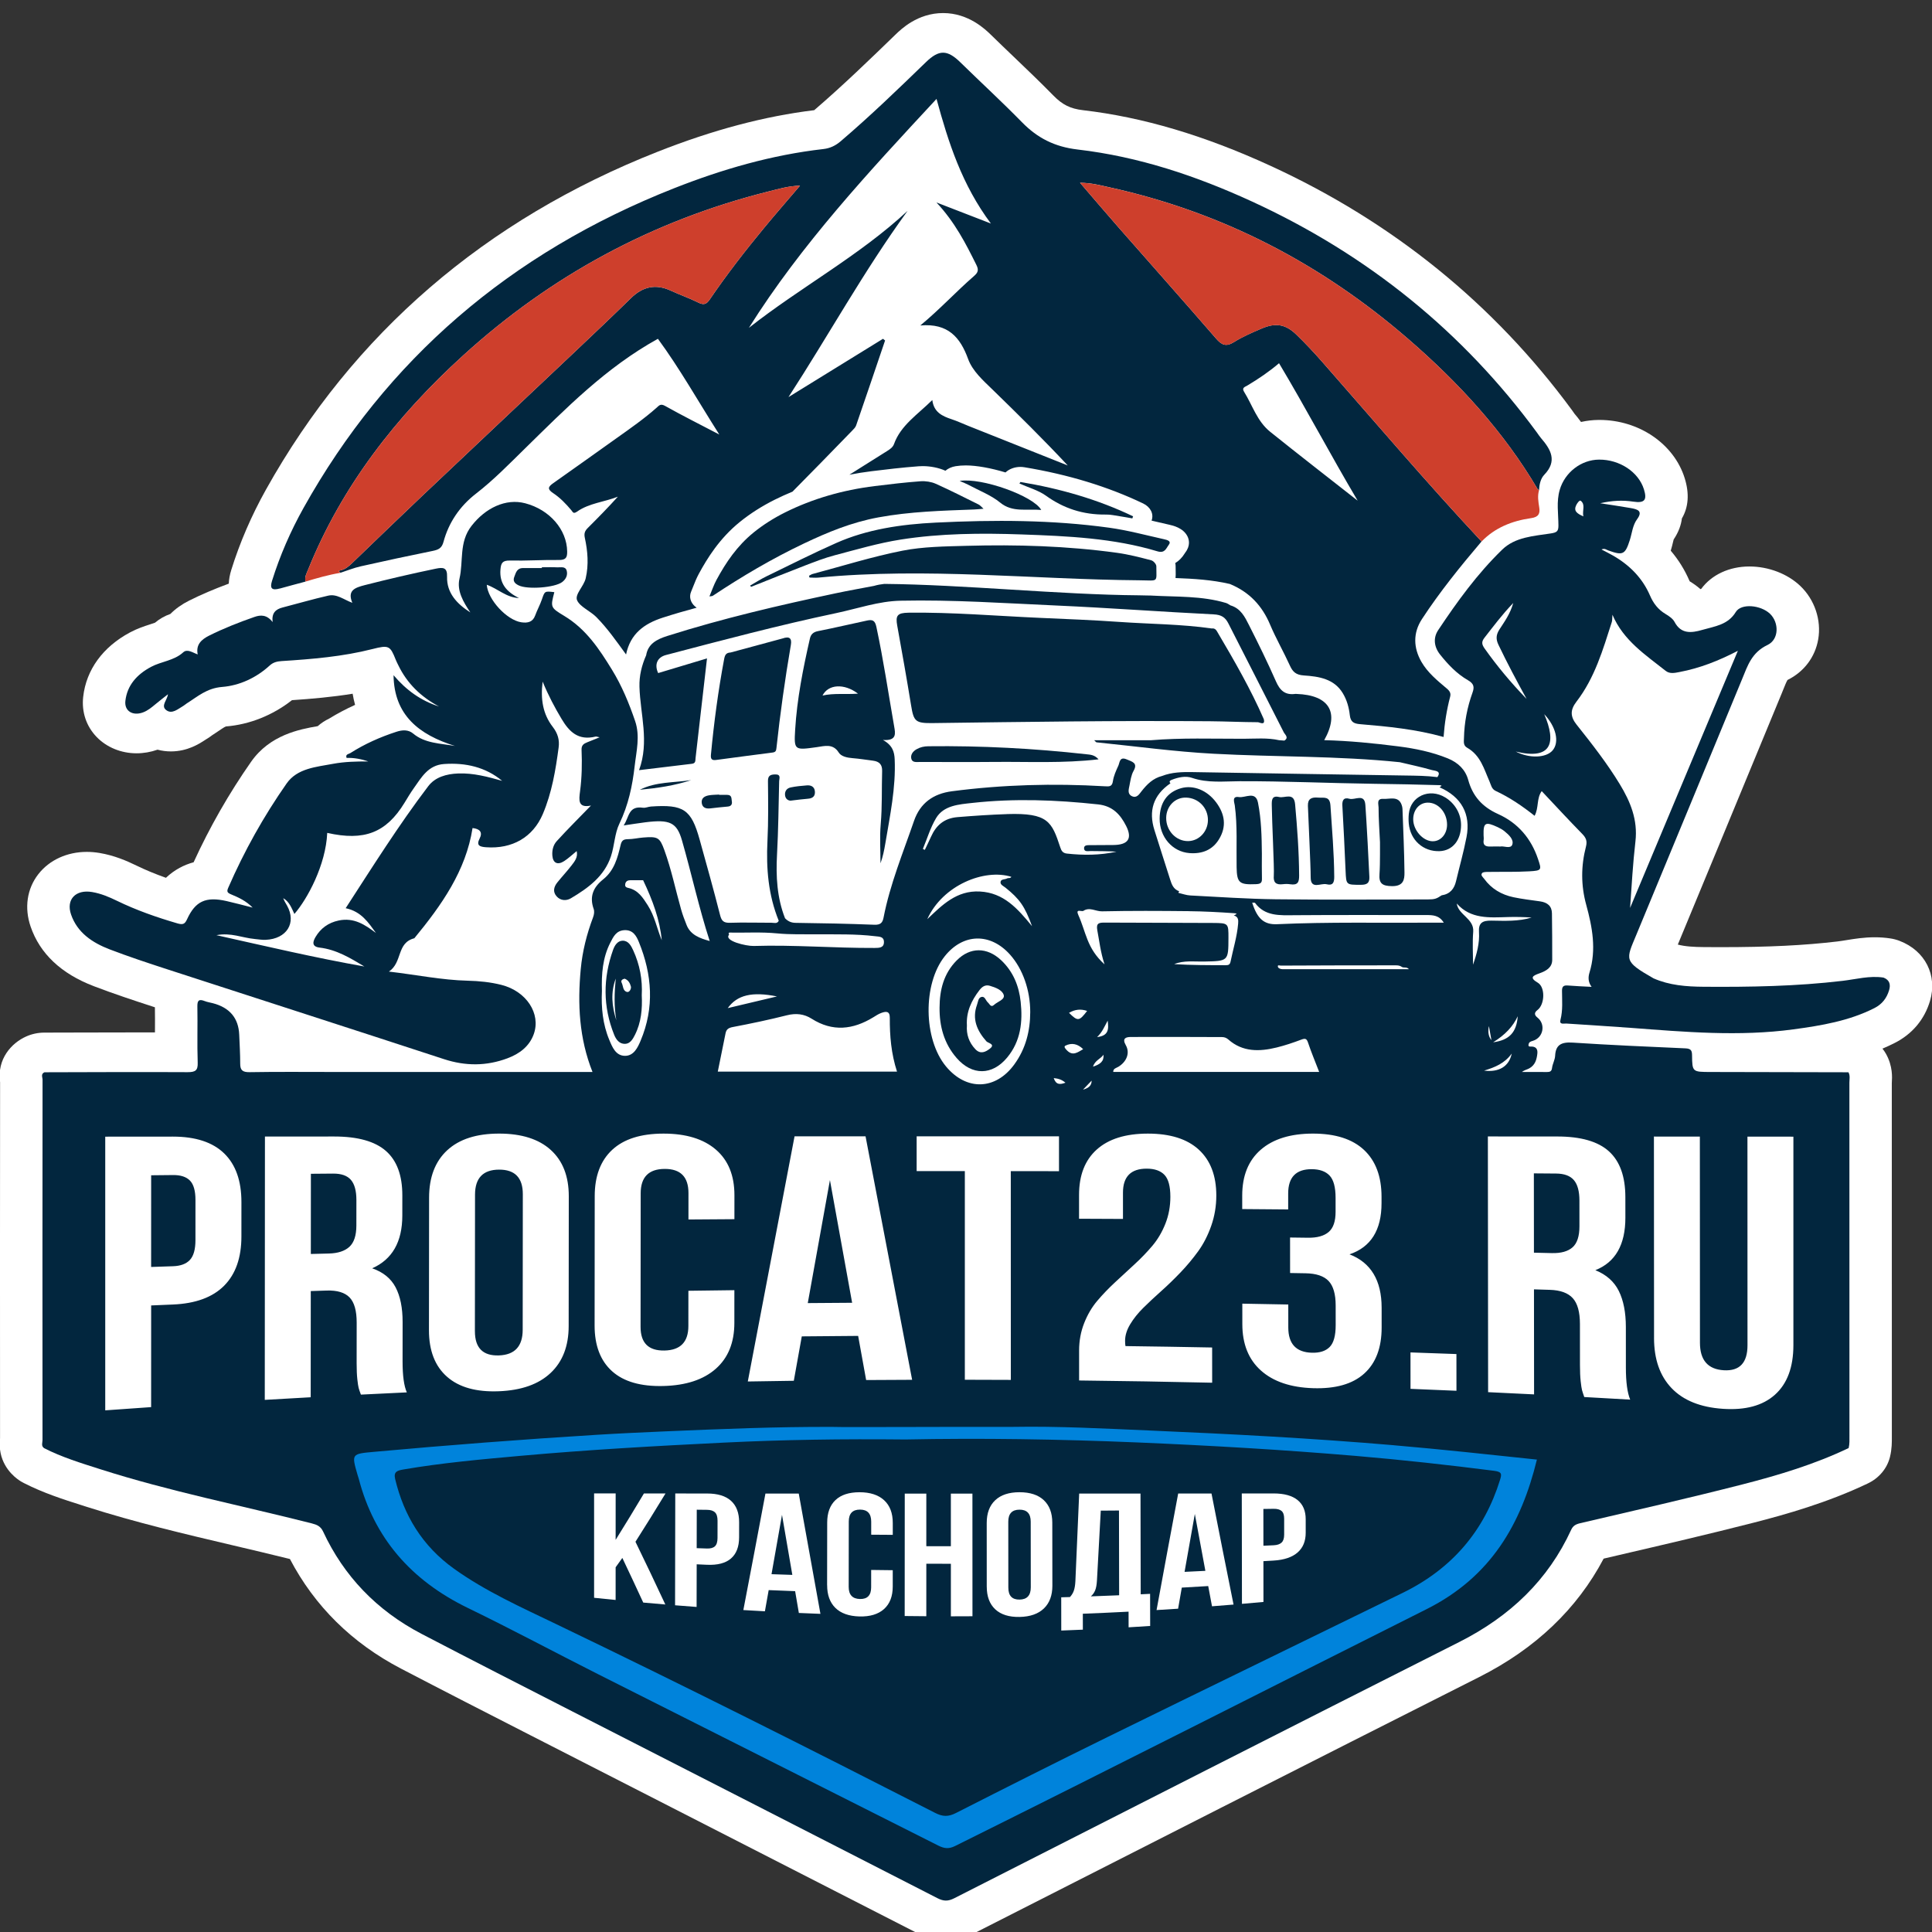 <?xml version="1.0" encoding="UTF-8"?> <svg xmlns="http://www.w3.org/2000/svg" width="1200" height="1200" viewBox="0 0 1200 1200" fill="none"><rect x="0" y="0" width="1200" height="1200" fill="#333333" stroke="none"/><g clip-path="url(#clip0_4303_211)"><path d="M1179.87 584.386C1178.03 583.68 1176.1 583.171 1174.13 582.875C1171.02 582.399 1167.77 582.16 1164.47 582.16C1157.77 582.16 1151.95 583.105 1146.81 583.935C1144.8 584.263 1142.91 584.567 1141.24 584.764C1120.63 587.204 1098.39 588.296 1069.13 588.296C1065.57 588.296 1062 588.28 1058.44 588.255C1052.03 588.206 1046.65 587.894 1042.12 586.694C1061.73 539.448 1081.55 491.447 1100.74 444.997L1106.69 430.598C1107.02 429.785 1107.34 428.972 1107.67 428.167C1108.48 426.163 1109.55 423.502 1110.25 422.344C1120.46 417.325 1127.4 408.166 1129.32 397.135C1131.4 385.176 1127.13 372.444 1118.16 363.91C1110.21 356.362 1098.42 351.852 1086.59 351.852C1074.06 351.852 1063.07 357.011 1056.65 365.775C1056.49 365.816 1056.33 365.865 1056.17 365.906C1053.85 363.877 1051.52 362.292 1049.49 361.052C1049.43 360.945 1049.38 360.822 1049.32 360.682C1046.38 353.873 1042.51 347.655 1037.73 342.053C1038.34 340.074 1038.77 338.258 1039.12 336.78C1039.26 336.238 1039.41 335.572 1039.55 335.063C1042.7 330.373 1044.17 325.946 1044.65 322.011C1048.78 314.972 1049.37 306.586 1046.4 297.025C1039.77 275.71 1017.99 260.826 993.438 260.826H993.033C989.263 260.851 985.571 261.295 981.994 262.091C980.641 260.202 979.243 258.486 977.925 256.941C977.819 256.785 977.714 256.629 977.608 256.481C977.195 255.882 976.773 255.282 976.343 254.691C927.932 188.824 864.923 137.783 789.073 102.965C747.887 84.064 709.812 72.77 672.652 68.442C664.864 67.538 659.89 65.074 654.3 59.365C646.231 51.135 637.891 43.151 629.822 35.438C625.129 30.945 620.268 26.305 615.601 21.73C612.156 18.362 601.688 8.111 585.789 8.111C569.889 8.111 559.588 18.206 556.16 21.524C540.841 36.375 523.526 53.148 505.728 68.433C474.755 72.212 442.939 80.656 408.547 94.217C301.258 136.51 219.387 207.116 165.211 304.072C156.211 320.172 148.959 336.961 143.66 353.963C142.693 357.052 142.218 359.894 142.095 362.514C132.805 365.955 124.877 369.356 117.538 373.019C112.933 375.319 109.004 378.12 105.831 381.324C102.333 382.547 99.09 384.387 96.26 386.778C95.486 387.073 94.177 387.5 93.157 387.821C89.703 388.938 85.405 390.318 80.782 392.79C63.889 401.801 53.553 416.002 51.672 432.792C50.618 442.205 53.58 451.059 60.013 457.737C66.236 464.193 75.271 467.889 84.799 467.889C89.193 467.889 93.579 467.134 97.859 465.639C100.549 466.353 103.335 466.715 106.148 466.715C116.431 466.715 123.682 462.016 127.162 459.758C127.391 459.61 127.628 459.454 127.848 459.314C129.527 458.345 130.828 457.384 131.636 456.76C132.998 455.881 134.255 455.035 135.38 454.271C137.068 453.129 139.353 451.577 140.267 451.215C154.98 450.041 169.359 444.299 181.347 434.886C193.556 434.057 206.221 432.972 219.035 430.886C219.413 433.169 219.905 435.478 220.547 437.81C214.86 440.381 209.482 443.231 204.428 446.344C201.765 447.609 199.392 449.195 197.353 451.026C185.971 452.981 167.636 456.464 155.956 473.154C142.262 492.728 130.274 513.69 120.263 535.563C114.471 537.14 108.494 540.081 103.071 545.215C96.348 542.833 90.389 540.36 84.869 537.674C78.655 534.651 71.053 531.35 61.842 529.797C59.196 529.354 56.542 529.124 53.949 529.124C41.662 529.124 30.684 534.159 23.828 542.939C16.771 551.974 15.013 563.835 19.003 575.483C24.769 592.313 37.97 604.773 58.256 612.527C70.806 617.324 83.252 621.431 94.924 625.226C95.355 625.365 95.785 625.505 96.216 625.644C96.304 630.425 96.277 635.205 96.251 640.273C96.251 640.594 96.251 640.922 96.251 641.243C93.922 641.243 91.531 641.243 89.079 641.243C76.001 641.243 62.712 641.284 49.871 641.317C42.426 641.341 34.982 641.358 27.538 641.374C23.609 641.374 19.724 642.212 16.182 643.805C7.34 647.773 -1.985 657.547 0.054 672.225C-0.016 741.936 -0.025 814.3 0.028 893.35C-1.572 907.117 6.233 915.15 10.654 918.526C11.436 919.125 12.262 919.692 13.123 920.209C13.703 920.554 14.292 920.883 14.89 921.179C27.028 927.372 39.201 931.249 50.969 934.994L53.791 935.898C84.052 945.582 115.007 952.86 144.943 959.907C156.501 962.626 168.383 965.427 180.073 968.326C195.445 997.633 218.605 1020.5 249.015 1036.38C275.875 1050.4 303.262 1064.4 329.743 1077.94L342.575 1084.5C367.203 1097.1 391.839 1109.69 416.466 1122.28C466.634 1147.91 518.499 1174.43 569.467 1200.56C575.452 1203.64 581.35 1205.13 587.494 1205.13C593.497 1205.13 599.482 1203.64 605.274 1200.69C701.972 1151.49 811.573 1095.72 918.862 1041.59C953.64 1024.03 979.568 999.342 996.057 968.088C999.168 967.365 1002.29 966.642 1005.4 965.911C1032.91 959.513 1061.36 952.901 1089.32 945.738C1109.3 940.621 1135.42 933.22 1160.22 921.351C1167.13 918.049 1172.12 912.061 1173.88 904.997C1175.13 899.987 1175.08 895.601 1175.06 892.701C1175.06 892.356 1175.06 892.003 1175.06 891.65V871.263C1175.06 805.092 1175.06 738.922 1175.03 672.743L1175.05 672.406C1175.25 669.359 1175.72 662.221 1171.41 654.549C1170.77 653.416 1170.04 652.34 1169.23 651.329C1171.78 650.253 1174.32 649.079 1176.84 647.797C1187.72 642.278 1195.3 633.267 1198.75 621.735C1203.52 605.833 1195.76 590.473 1179.88 584.403L1179.87 584.386Z" fill="white"></path><path d="M68.222 589.709C79.851 594.153 91.707 598.087 103.581 601.948C160.966 620.609 218.411 639.082 275.761 657.851C289.138 662.229 302.163 662.196 315.171 657.334C322.782 654.492 328.856 649.834 331.545 642.269C336.054 629.579 326.966 615.673 311.462 611.739C304.642 610.005 297.628 609.307 290.517 609.135C274.539 608.749 258.956 605.504 241.553 603.467C250.14 597.693 246.176 585.66 257.347 582.768C274.266 562.234 289.384 540.861 293.506 514.314C297.979 514.799 299.957 516.828 297.892 520.869C295.712 525.124 297.927 525.953 301.882 526.241C318.203 527.423 331.044 520.015 337.153 505.616C342.795 492.334 345.098 478.346 346.979 464.284C347.603 459.602 346.478 455.56 343.305 451.454C337.241 443.609 335.658 434.434 337.038 423.37C340.686 432.176 344.536 439.379 348.746 446.443C353.492 454.419 359.064 460.168 369.963 457.499C370.437 457.384 371.026 457.68 372.432 457.959C369.4 459.175 367.141 460.078 364.874 460.99C362.659 461.885 361.094 462.764 361.217 465.713C361.578 474.321 361.411 482.954 360.277 491.529C359.574 496.86 358.862 502.067 367.071 500.342C359.952 507.686 352.665 514.905 345.792 522.454C343.613 524.852 342.795 528.163 343.085 531.522C343.472 536.056 346.329 537.494 350.407 534.849C353.131 533.083 355.487 530.816 358.185 528.614C359.09 532.483 356.884 535.095 354.924 537.633C352.173 541.198 349.053 544.516 346.223 548.032C343.982 550.8 343.173 553.905 345.775 556.788C348.183 559.457 351.725 559.638 354.573 557.954C365.498 551.49 375.429 544.139 379.49 531.801C381.696 525.115 381.74 517.747 384.728 511.562C390.283 500.063 392.805 488.087 394.203 475.808C395.258 466.534 397.692 457.244 394.484 447.848C390.705 436.784 386.249 425.958 380.07 415.92C372.274 403.255 364.109 390.761 350.407 382.523C341.758 377.324 341.908 377.11 344.307 367.804C338.225 367.073 338.366 367.114 336.573 372.33C335.404 375.73 333.619 378.95 332.389 382.334C330.912 386.408 327.713 387.098 323.802 386.515C314.819 385.184 302.998 372.469 302.339 363.204C309.212 365.611 314.503 371.196 322.361 371.459C314.521 367.607 310.1 362.309 310.847 353.659C311.19 349.709 312.06 348.066 316.788 348.164C326.861 348.378 336.95 347.688 347.032 347.819C351.514 347.877 352.34 346.267 352.279 342.521C352.077 328.977 341.451 316.59 326.21 312.59C314.099 309.411 301.469 315.523 292.82 326.702C284.98 336.837 287.925 348.542 285.393 359.393C283.636 366.908 287.766 373.931 292.152 380.396C283.741 375.048 277.413 368.239 277.694 358.267C277.861 352.427 275.277 352.263 270.645 353.224C255.879 356.288 241.219 359.688 226.62 363.417C220.222 365.052 215.669 366.802 218.833 374.416C213.454 372.428 209.209 368.74 203.848 369.964C194.329 372.132 184.96 374.884 175.512 377.324C171.24 378.424 168.638 380.691 169.324 386.383C165.738 381.652 161.765 381.89 158.074 383.18C148.467 386.539 139.001 390.244 129.94 394.77C125.053 397.209 121.555 400.437 122.803 406.466C119.63 405.357 116.343 402.844 113.785 405.185C108.116 410.376 100.233 410.787 93.825 414.204C84.983 418.918 78.954 425.711 77.873 435.371C77.17 441.654 82.461 444.825 88.798 442.492C91.856 441.367 94.221 439.338 96.638 437.334C99.16 435.239 101.779 433.235 104.355 431.198C103.792 434.919 99.828 438.336 103.133 440.973C106.807 443.913 110.586 440.307 113.97 438.369C114.7 437.95 115.297 437.342 116 436.899C122.812 432.619 128.437 427.428 137.964 426.672C148.907 425.81 159.26 420.914 167.496 413.374C169.632 411.419 171.97 410.795 174.949 410.606C193.934 409.39 212.874 407.838 231.349 403.131C241.509 400.544 242.335 401.02 245.833 409.859C246.273 410.984 246.853 412.06 247.38 413.152C252.751 424.315 261.294 432.759 272.684 438.812C261.346 435.198 252.302 428.644 244.436 419.378C244.779 444.176 260.195 456.349 282.581 463.323C273.405 461.704 263.965 461.77 256.6 455.61C253.577 453.08 249.876 453.335 246.273 454.501C236.121 457.795 226.489 462.09 217.594 467.758C216.566 468.415 214.36 468.448 215.282 470.764C219.906 470.584 224.423 471.479 228.791 472.941C221.382 472.941 214.087 473.072 206.924 474.411C196.289 476.399 184.617 477.212 178.025 486.633C163.725 507.069 151.675 528.68 141.796 551.326C140.689 553.856 141.155 554.521 143.73 555.589C148.248 557.461 152.774 559.531 156.923 563.72C150.858 562.193 145.787 560.813 140.663 559.655C127.857 556.763 121.353 559.687 116.185 570.981C114.787 574.029 113.566 574.513 110.112 573.503C97.236 569.741 84.667 565.347 72.705 559.531C67.748 557.116 62.712 554.981 57.175 554.053C46.97 552.336 40.95 558.71 44.123 567.975C47.981 579.236 57.254 585.52 68.24 589.717L68.222 589.709ZM157.968 583.204C160.306 583.417 162.662 583.844 164.991 583.746C178.104 583.179 184.292 573.232 178.289 562.48C177.445 560.977 176.487 559.523 175.925 557.864C179.739 560.115 181.093 563.95 182.851 567.671C190.893 558.422 202.362 537.313 203.25 517.32C226.242 522.512 239.813 517.246 251.168 498.757C253.085 495.636 254.939 492.465 257.075 489.475C261.803 482.839 265.925 475.216 275.84 474.543C289.225 473.631 301.565 476.424 311.901 484.999C302.972 482.494 294.06 480.054 284.611 480.416C277.246 480.695 270.285 482.666 265.978 488.334C247.539 512.614 231.446 538.29 214.702 564.098C224.458 566.168 228.791 572.994 233.537 579.516C226.726 574.382 219.888 569.741 210.352 571.745C203.874 573.109 199.146 576.649 196.008 581.947C194.373 584.707 193.327 587.951 198.513 588.567C209.042 589.824 217.62 595.081 226.313 600.305C195.806 594.917 165.729 587.844 134.431 580.854C143.405 579.113 150.524 582.514 157.977 583.195L157.968 583.204Z" fill="#02263E"></path><path d="M393.271 590.21C392.006 587.45 390.336 584.271 386.767 584.288C383.498 584.313 381.731 587.343 380.799 589.955C374.515 607.582 374.436 625.209 381.467 642.713C382.654 645.662 384.658 648.422 388.182 648.364C391.443 648.307 393.078 645.341 394.352 642.82C398.281 635.041 399.019 626.729 398.606 618.178C399.134 608.535 397.385 599.155 393.271 590.21ZM382.452 607.821C381.617 616.453 381.3 625.078 382.812 633.694C380.026 625.086 379.226 616.47 382.452 607.821ZM389.483 616.125C386.759 615.492 387.145 612.379 386.117 610.375C385.449 609.061 386.451 608.223 387.936 607.87C390.309 608.699 391.338 610.769 391.856 612.741C392.208 614.071 390.986 616.478 389.483 616.125Z" fill="#02263E"></path><path d="M325.024 352.83C321.024 352.78 320.471 355.655 319.442 358.284C318.388 360.97 319.768 362.407 322.062 363.557C327.537 366.309 344.65 365.036 349.238 361.487C351.558 359.688 352.674 357.265 352.015 354.571C351.277 351.565 348.297 352.501 346.135 352.386C342.945 352.222 339.737 352.345 336.537 352.345C336.537 352.509 336.537 352.674 336.537 352.838C332.696 352.838 328.856 352.871 325.024 352.83Z" fill="#02263E"></path><path d="M848.048 499.899C847.503 492.589 841.57 497.098 838.213 496.137C834.565 495.086 833.581 497.106 833.765 500.367C834.548 513.895 835.172 527.432 835.769 540.968C836.156 549.708 836.086 549.56 845.279 549.568C849.129 549.568 850.676 548.426 850.544 544.755C850.333 538.972 848.733 509.057 848.048 499.899Z" fill="#02263E"></path><path d="M794.451 495.036C789.934 493.968 789.899 496.975 789.925 500.047C790.022 510.24 791.542 539.448 791.182 543.826C790.83 548.024 792.36 549.749 796.877 549.19C798.345 549.009 799.901 549.001 801.368 549.231C806.115 549.962 806.932 547.868 806.914 543.859C806.835 529.05 805.737 514.314 804.418 499.562C803.733 491.866 797.993 495.882 794.469 495.044L794.451 495.036Z" fill="#02263E"></path><path d="M818.718 495.406C814.623 495.053 812.223 496.071 812.364 500.556C812.592 507.94 814.113 537.494 814.086 544.886C814.06 552.788 820.432 548.352 823.922 549.223C827.921 550.225 828.747 548.106 828.72 544.582C828.615 529.789 827.332 515.07 826.365 500.318C825.969 494.264 822.252 495.71 818.718 495.406Z" fill="#02263E"></path><path d="M1169.88 607.196C1161.26 605.882 1152.97 608.207 1144.56 609.209C1115.89 612.609 1087.09 613.11 1058.22 612.897C1047.43 612.815 1036.95 612.026 1027.06 607.681C1008.25 596.954 1009.88 596.223 1016.38 580.559C1038.34 527.637 1060.2 474.682 1082.08 421.728C1085.48 413.489 1087.98 405.292 1097.84 400.602C1105.11 397.144 1105.04 386.613 1099.35 381.201C1093.66 375.796 1081.5 374.572 1078.12 380.133C1073.26 388.149 1065.1 388.987 1057.33 391.238C1050.43 393.242 1044.09 393.858 1040.1 386.301C1039.04 384.289 1036.68 382.654 1034.54 381.389C1029.82 378.58 1026.92 374.703 1024.85 369.907C1020.22 359.155 1012.23 350.974 1001.67 344.961C999.502 343.729 997.252 342.62 994.712 341.281C996.742 340.419 997.709 341.437 998.852 341.856C1007.97 345.158 1009.4 344.518 1012.29 335.507C1013.7 331.129 1014.01 326.316 1016.83 322.488C1020.63 317.338 1017.08 316.311 1012.88 315.572C1006.85 314.512 1000.78 313.65 993.921 312.574C1001.28 310.898 1007.76 310.57 1014.45 311.58C1021.54 312.64 1023.14 310.553 1021.07 303.916C1017.72 293.156 1005.99 285.386 993.209 285.476C982.073 285.55 971.948 293.386 968.775 304.261C966.631 311.588 967.94 319.014 967.967 326.381C967.975 329.946 967.07 330.726 963.212 331.326C952.586 332.961 941.151 333.519 933.047 341.38C917.534 356.444 905.045 373.71 893.276 391.394C890.042 396.257 890.701 401.842 894.498 406.598C899.394 412.725 904.843 418.516 911.822 422.524C915.645 424.718 915.777 426.935 914.581 430.254C911.294 439.387 909.51 448.792 909.299 458.427C909.255 460.538 908.728 462.978 911.215 464.39C919.644 469.179 921.718 477.631 925.137 485.311C926.104 487.48 926.403 490.05 929.004 491.266C937.767 495.34 945.616 500.712 953.174 506.716C955.899 501.607 954.282 495.907 957.587 491.381C966.024 500.334 974.242 509.263 982.741 517.936C985.167 520.409 985.949 522.438 985.061 525.871C981.959 537.871 981.906 549.88 985.237 562.02C989.017 575.819 991.653 589.799 987.268 604.059C986.424 606.802 986.274 609.833 988.568 612.954C983.268 612.667 978.575 612.503 973.899 612.116C971.122 611.886 970.181 612.716 970.19 615.41C970.208 621.406 970.779 627.427 969.241 633.382C968.397 636.651 971.306 635.625 972.924 635.739C986.169 636.659 999.432 637.399 1012.67 638.401C1046.42 640.955 1080.18 643.921 1113.98 639.345C1131.32 637.004 1148.53 634.113 1164.23 626.146C1169.09 623.682 1171.9 619.87 1173.34 615.082C1174.34 611.73 1173.87 608.732 1169.87 607.196H1169.88ZM922.122 402.803C920.241 400.15 920.127 398.532 922.087 396.035C927.519 389.119 932.713 382.055 939.912 374.523C937.934 381.529 934.366 386.219 931.289 391.033C929.189 394.326 929.066 397.029 930.709 400.47C936.141 411.871 942.109 423.017 948.182 434.098C938.602 424.208 929.927 413.826 922.122 402.803ZM964.363 466.074C960.329 470.838 949.887 471.183 941.467 466.814C963.871 472.218 966.762 461.277 959.151 443.585C966.516 451.404 968.722 460.924 964.363 466.074ZM979.067 313.658C979.709 312.369 981.115 310.446 981.862 311.062C984.912 313.576 982.653 316.927 983.453 320.73C979.322 318.915 977.265 317.297 979.058 313.65L979.067 313.658ZM979.331 450.205C975.13 444.94 975.323 440.817 979.173 435.806C990.59 420.947 995.591 403.559 1001.11 386.383C1001.47 385.266 1001.33 384.01 1001.51 381.825C1008.35 397.85 1022.07 406.754 1034.56 416.66C1037.13 418.697 1040.22 417.974 1043.18 417.407C1055.85 415.009 1067.53 410.393 1079.42 404.224C1057.11 457.458 1034.8 510.692 1012.48 563.926C1013.45 550.02 1014.22 536.253 1015.8 522.61C1017.34 509.189 1012.69 497.936 1006 486.946C998.148 474.058 988.797 462.058 979.34 450.197L979.331 450.205Z" fill="#02263E"></path><path d="M725.905 338.456C727.786 336.057 724.938 335.359 722.987 334.924C711.702 332.41 700.505 329.371 689 327.778C653.351 322.849 617.359 322.841 581.341 324.591C559.667 325.642 538.521 328.78 519.413 337.256C504.691 343.786 490.453 350.982 476.074 357.972C472.532 359.697 469.28 361.791 465.896 363.721C466.098 363.976 466.3 364.239 466.511 364.493C477.665 360.074 488.757 355.573 499.98 351.261C506.036 348.936 512.127 346.554 518.499 344.879C532.008 341.33 545.482 337.339 559.386 335.145C584.136 331.244 609.379 331.063 634.551 331.95C663.142 332.952 691.724 334.234 718.883 342.431C723.602 343.852 724.341 340.476 725.914 338.472L725.905 338.456Z" fill="#02263E"></path><path d="M571.752 298.922C562.233 299.629 552.75 300.738 543.293 301.912C523.342 304.376 504.682 309.781 487.693 318.241C480.618 321.765 473.903 326.02 468.093 330.735C457.766 339.113 450.893 349.372 445.109 360.025C443.352 363.261 442.218 366.711 440.636 370.448C442.033 370.235 442.402 370.26 442.605 370.128C460.552 358.218 479.273 347.097 499.418 337.536C513.92 330.652 528.791 324.451 545.596 321.354C565.178 317.74 585.085 317.198 605.01 316.451C606.636 316.393 608.262 316.204 610.89 315.999C609.414 314.701 608.79 313.839 607.849 313.37C599.007 308.992 590.236 304.516 581.157 300.458C578.485 299.267 574.828 298.692 571.752 298.922Z" fill="#02263E"></path><path d="M733.516 489.582C724.938 492.046 720.341 498.601 720.271 508.458C720.192 519.859 728.199 529.05 738.772 529.871C746.77 530.487 753.09 527.875 757.098 521.345C761.958 513.435 760.833 505.706 755.392 498.388C749.75 490.798 741.189 487.381 733.516 489.582ZM738.025 522.421C730.484 522.553 724.235 515.941 724.34 507.94C724.437 500.679 729.93 495.159 736.803 495.406C744.476 495.677 750.356 501.813 750.268 509.452C750.189 516.548 744.758 522.298 738.025 522.421Z" fill="#02263E"></path><path d="M173.842 365.545C179.141 364.058 184.476 362.662 189.803 361.224C189.012 358.473 190.444 356.124 191.411 353.717C212.241 302.134 245.93 258.658 287.96 220.513C341.899 171.55 404.794 137.077 477.612 118.858C483.712 117.331 489.794 115.515 496.904 115.318C489.231 124.321 481.839 132.781 474.694 141.43C462.758 155.853 451.324 170.622 440.838 186.007C438.808 188.98 437.12 189.637 433.649 187.896C428.191 185.161 422.311 183.148 416.756 180.569C407.114 176.084 399.151 178.088 391.883 185.185C379.885 196.915 367.686 208.463 355.478 220.004C324.567 249.22 293.567 278.355 262.682 307.588C247.925 321.56 233.335 335.704 218.684 349.774C216.574 351.795 214.447 353.684 211.301 354.3C209.297 354.694 211.468 355.278 211.38 355.795C211.38 355.795 211.371 355.795 211.362 355.795C211.362 355.795 211.362 355.795 211.371 355.795C215.581 354.432 219.712 352.739 224.019 351.762C238.908 348.403 253.849 345.207 268.817 342.168C272.429 341.429 274.433 340.435 275.47 336.542C278.679 324.607 285.534 314.43 295.694 306.569C306.646 298.093 316.147 288.294 325.903 278.741C351.356 253.82 376.238 228.324 408.644 210.435C422.249 228.957 433.587 249.171 446.771 269.895C434.589 263.529 423.664 258.058 413.056 252.103C410.269 250.543 409.32 251.906 407.914 253.163C400.127 260.079 391.531 266.067 383.006 272.129C369.866 281.468 356.77 290.865 343.578 300.138C340.431 302.347 339.833 303.81 343.525 306.257C347.893 309.149 351.514 312.927 354.845 316.886C355.821 318.052 356.067 319.432 358.458 317.748C365.928 312.492 375.403 311.818 383.77 308.491C377.697 315.235 371.474 321.568 365.172 327.843C363.327 329.675 362.624 331.203 363.256 334.11C365.041 342.349 365.735 350.694 363.801 359.154C362.641 364.231 356.779 369.233 358.484 372.946C360.33 376.954 366.658 379.492 370.463 383.352C377.249 390.227 382.707 398.031 388.859 406.507C391.505 393.644 400.065 387.369 411.693 383.624C418.646 381.381 425.659 379.352 432.708 377.455C432.339 377.2 431.987 376.937 431.653 376.642C428.832 374.145 427.909 370.67 429.254 367.516C429.737 366.374 430.177 365.266 430.599 364.181C431.601 361.643 432.638 359.015 434.07 356.378C439.282 346.784 446.876 334.455 459.454 324.254C465.896 319.03 473.226 314.356 481.242 310.356C484.828 308.574 488.493 306.906 492.237 305.37C498.099 299.415 503.891 293.526 509.692 287.628C516.214 280.991 522.709 274.322 529.169 267.628C530.162 266.601 531.322 265.508 531.753 264.252C537.817 246.682 543.768 229.072 549.736 211.478C549.305 211.133 548.874 210.78 548.444 210.435C528.87 222.509 509.297 234.575 489.732 246.649C514.605 208.332 536.508 168.412 563.719 130.966C533.748 158.86 497.15 178.425 465.131 203.65C497.642 151.878 539.461 106.899 581.693 61.435C589.093 88.623 597.496 114.792 615.461 138.834C603.947 134.382 593.681 130.407 581.649 125.75C593.259 138.21 599.869 151.319 606.434 164.511C608.043 167.747 607.48 169.283 604.896 171.526C593.769 181.201 583.855 192.044 571.621 202.163C588.891 200.627 596.441 209.572 601.31 222.969C604.052 230.517 610.627 236.283 616.595 242.091C632.397 257.459 648.086 272.925 663.195 289.107C642.663 280.934 622.132 272.769 601.609 264.597C598.076 263.192 594.63 261.566 591.018 260.375C585.156 258.444 579.988 255.98 579.074 248.465C569.871 257.541 559.43 264.219 555.282 275.817C554.57 277.805 552.803 279.012 550.992 280.145C543.188 285.049 535.374 289.961 527.569 294.865C532.105 293.986 536.719 293.247 541.403 292.672C550.157 291.587 560.353 290.372 570.601 289.608C571.418 289.55 572.262 289.517 573.106 289.517C577.984 289.517 583.09 290.544 587.098 292.335C587.133 292.351 587.169 292.368 587.204 292.384C588.865 290.98 591.071 289.961 593.585 289.559C595.518 289.246 597.636 289.082 599.878 289.082C606.496 289.082 615.522 290.708 624.531 293.444C626.808 291.283 630.191 290.01 633.777 290.01C634.604 290.01 635.438 290.076 636.265 290.216C663.449 294.709 688.27 302.282 710.041 312.722C714.611 314.915 716.756 319.211 715.297 323.235L715.253 323.358C715.973 323.531 716.694 323.695 717.406 323.868C720.35 324.566 723.304 325.256 726.257 325.913C728.401 326.389 734.914 327.835 737.551 333.117C738.509 335.03 739.59 338.891 736.109 343.326C736.03 343.433 735.925 343.622 735.81 343.803C734.211 346.374 732.26 348.345 729.974 349.725C730.124 350.39 730.194 351.056 730.194 351.721C730.194 352.928 730.212 353.963 730.238 354.85C730.265 356.239 730.291 357.643 730.141 359.031C741.497 359.458 752.782 360.132 763.892 362.719C776.091 367.738 783.957 376.33 788.827 387.854C792.509 396.569 797.299 404.865 801.219 413.497C802.951 417.317 804.972 419.214 809.824 419.534C819.263 420.159 828.624 421.613 834.029 430.557C836.613 434.837 837.87 439.519 838.388 444.168C838.854 448.357 840.779 449.466 844.717 449.786C862.128 451.24 879.513 452.957 896.634 457.753C897.267 449.096 898.585 440.858 900.712 432.734C901.266 430.631 900.51 429.235 898.629 427.658C892.741 422.73 886.685 417.703 882.914 411.156C877.887 402.433 877.535 393.168 883.204 384.511C894.261 367.607 907.04 351.828 920.207 336.32C886.193 299.965 854.086 262.132 821.311 224.825C816.143 218.944 810.773 213.203 805.113 207.74C798.468 201.334 792.289 200.34 783.641 204.044C777.805 206.541 771.881 209.063 766.581 212.389C761.44 215.617 758.776 214.27 755.243 210.18C735.292 187.14 715.007 164.347 694.888 141.422C687.04 132.469 679.34 123.409 670.815 113.519C677.952 113.585 683.568 115.137 689.193 116.37C760.148 131.976 821.417 164.47 874.6 210.484C906.197 237.819 934.05 268.194 954.968 303.678C955.161 304.007 955.592 304.204 955.917 304.458C956.084 300.992 956.892 297.255 959.151 294.906C967.395 286.355 963.309 279.25 957.121 272.079C956.181 270.995 955.433 269.763 954.581 268.613C908.851 206.402 849.929 158.334 777.418 125.06C743.158 109.33 707.378 97.297 669.365 92.87C654.933 91.186 644.289 85.641 634.832 75.982C622.387 63.283 609.238 51.184 596.503 38.724C588.373 30.765 583.24 30.732 575.11 38.609C557.839 55.349 540.542 72.056 522.155 87.744C518.965 90.463 515.59 92.098 511.459 92.566C479.229 96.237 448.52 105.166 418.769 116.895C316.533 157.201 239.892 223.585 188.555 315.449C180.46 329.938 173.859 345.084 168.946 360.83C167.478 365.537 168.902 366.9 173.833 365.512L173.842 365.545ZM774.887 239.372C781.742 235.273 788.317 230.821 794.434 225.606C811.256 253.73 826.391 282.527 843.266 310.972C825.143 296.737 806.906 282.626 788.95 268.203C780.767 261.631 777.946 251.726 772.707 243.323C771.108 240.76 773.314 240.325 774.878 239.38L774.887 239.372Z" fill="#02263E"></path><path d="M687.066 319.597C689.843 319.556 692.647 320.221 695.424 320.632C698.061 321.026 700.68 321.527 703.308 321.987L703.783 320.697C682.118 310.307 658.651 303.481 633.804 299.374C633.602 299.686 633.391 299.998 633.188 300.319C638.717 302.783 645.063 304.573 649.624 307.859C660.365 315.596 672.423 319.81 687.083 319.605L687.066 319.597Z" fill="#02263E"></path><path d="M596.045 298.717C598.462 299.785 599.992 300.343 601.363 301.083C608.06 304.68 615.689 307.613 621.165 312.13C628.873 318.496 637.697 315.909 646.732 316.738C641.907 308.032 609.721 296.508 596.054 298.717H596.045Z" fill="#02263E"></path><path d="M715.007 348C708.037 346.168 700.979 344.345 693.755 343.351C662.834 339.096 631.598 338.16 600.3 339.022C586.984 339.392 573.299 339.523 560.529 342.045C541.588 345.791 523.307 351.557 504.762 356.493C503.944 356.715 503.259 357.241 502.512 357.627C502.608 357.996 502.696 358.358 502.793 358.727C504.604 358.744 506.414 358.941 508.216 358.768C575.954 352.296 641.152 359.91 707.615 360.428C719.894 360.526 718.215 362.079 718.224 351.729C718.224 350.44 716.492 348.386 715.007 348Z" fill="#02263E"></path><path d="M397.411 490.543C408.222 489.517 418.918 487.989 429.316 484.531C418.681 486.231 407.396 485.443 397.411 490.543Z" fill="#02263E"></path><path d="M569.318 465.343C566.962 466.69 565.398 468.85 566.057 471.347C566.707 473.812 569.449 473.269 571.532 473.269C586.984 473.286 602.435 473.393 617.886 473.245C639.086 473.048 660.329 474.181 682.32 471.635C679.859 468.809 677.196 468.744 674.779 468.481C642.171 464.842 609.458 463.134 576.613 463.511C573.923 463.544 571.524 464.086 569.318 465.351V465.343Z" fill="#02263E"></path><path d="M594.217 596.535C586.07 604.765 583.626 614.958 583.582 625.842C583.468 637.358 586.307 648.093 594.182 657.145C603.771 668.168 616.243 668.012 625.48 656.956C634.094 646.647 635.28 634.524 633.953 622.203C632.916 612.543 629.409 603.516 621.789 596.37C613.07 588.198 602.549 588.132 594.226 596.535H594.217ZM617.438 624.133C615.425 626.014 614.687 623.583 613.562 622.614C612.209 621.439 611.778 618.663 609.589 619.213C607.55 619.731 607.489 622.318 606.83 624.125C603.674 632.832 606.715 640.043 612.674 646.787C613.668 647.912 618.493 648.528 614.819 651.354C612.226 653.358 609.018 655.05 605.828 651.691C601.758 647.395 600.176 642.376 600.563 636.906C600.053 628.544 603.34 621.505 608.324 615.032C609.862 613.036 611.822 611.41 614.81 612.289C618.361 613.332 622.501 614.925 623.424 617.973C624.302 620.905 619.583 622.113 617.421 624.141L617.438 624.133Z" fill="#02263E"></path><path d="M870.609 499.973C868.57 494.133 863.235 496.449 859.148 496.194C854.815 495.923 856.265 499.669 856.257 501.492C856.257 508.687 856.793 515.875 857.135 523.07C857.074 523.07 857.32 536.311 856.828 542.882C856.397 548.615 858.427 550.34 864.633 550.397C871.769 550.463 872.393 546.274 872.341 541.888C872.2 528.696 871.576 515.513 871.101 502.322C871.075 501.533 870.864 500.728 870.6 499.973H870.609Z" fill="#02263E"></path><path d="M897.601 495.274C887.809 489.295 876.12 494.568 875.039 505.492C874.837 507.48 874.828 509.509 875.013 511.497C875.944 521.846 884.074 529.082 894.208 528.663C902.206 528.335 907.462 521.928 907.488 512.474C907.506 505.517 903.788 499.044 897.609 495.266L897.601 495.274ZM889.796 522.528C883.819 522.413 877.878 515.76 877.772 509.057C877.676 503.151 881.464 498.667 886.641 498.535C893.224 498.371 898.743 504.548 898.796 512.121C898.84 518.035 894.876 522.618 889.796 522.52V522.528Z" fill="#02263E"></path><path d="M783.773 530.241C783.667 519.637 783.439 509.024 781.364 498.568C779.87 491.028 773.472 495.71 769.455 495.061C764.955 494.33 766.713 498.47 766.941 500.211C768.673 513 767.847 525.83 768.084 538.635C768.26 548.393 769.754 549.593 780.002 549.174C782.665 549.067 783.887 548.549 783.816 545.864C783.676 540.656 783.773 535.448 783.773 530.241Z" fill="#02263E"></path><path d="M1148.06 666.007C1119.54 665.95 1091.01 665.884 1062.49 665.827C1051.2 665.802 1051.09 665.818 1050.96 655.485C1050.93 652.545 1050.35 651.305 1046.82 651.149C1023.5 650.13 1000.16 649.095 976.861 647.584C969.795 647.124 966.253 648.931 965.919 655.773C965.796 658.303 964.319 660.759 964.003 663.313C963.739 665.482 962.702 665.876 960.707 665.851C955.565 665.777 950.415 665.827 945.265 665.827C946.759 664.652 948.411 664.356 949.782 663.617C953.518 661.613 954.458 658.122 954.871 654.45C955.196 651.494 953.966 649.843 950.529 650.04C949.431 650.105 949.202 649.539 949.448 648.537C949.8 647.165 950.679 646.902 952.059 646.491C958.598 644.553 960.206 636.191 954.915 632.01C952.797 630.335 952.999 628.831 954.959 627.345C959.521 623.887 959.907 613.176 955.135 610.367C949.738 607.188 952.138 605.997 956.172 604.56C960.32 603.081 964.082 601.011 964.108 596.214C964.17 586.596 964.038 576.969 963.941 567.351C963.897 562.784 961.173 560.5 956.497 559.843C951.013 559.071 945.484 558.422 940.07 557.289C932.511 555.704 926.289 551.966 921.885 545.896C921.103 544.82 919.407 543.654 920.593 542.266C921.182 541.584 922.896 541.584 924.109 541.568C932.687 541.436 941.283 541.683 949.835 541.198C957.736 540.746 957.587 540.368 955.249 533.436C951.039 520.967 942.979 511.226 930.525 505.632C920.426 501.098 914.652 494.289 911.954 484.473C910.196 478.099 905.784 473.705 899.236 471.043C889.357 467.027 878.977 464.916 868.386 463.569C853.225 461.63 838.011 460.127 822.498 459.725C832.183 442.484 825.574 431.724 805.333 431.017C805.122 431.017 804.902 430.96 804.691 430.985C798.02 431.929 794.917 428.668 792.509 423.19C787.306 411.37 781.593 399.747 775.74 388.19C773.217 383.213 770.677 377.915 764.243 376.001C763.338 375.5 762.503 374.826 761.527 374.531C746.498 370.005 730.783 370.81 715.367 369.931C715.2 369.923 715.024 369.906 714.857 369.898C714.69 369.898 714.541 369.898 714.4 369.898C713.565 369.898 712.572 369.873 711.412 369.841C710.313 369.808 709.021 369.775 707.492 369.758C658.097 369.381 598.682 363.113 549.252 362.67C547.09 362.9 544.937 363.286 542.801 363.918C534.899 365.438 526.972 366.826 519.105 368.494C483.843 375.952 448.801 384.125 414.523 394.991C407.896 397.094 402.491 399.903 401.331 407.025C398.58 413.3 396.98 419.773 397.182 426.623C397.683 443.683 403.432 460.661 396.928 478.362C408.696 476.941 419.243 475.668 429.79 474.395C432.234 474.099 431.847 472.325 432.031 470.748C434.352 450.386 436.707 430.023 439.133 408.947C428.859 412.035 418.83 415.05 408.793 418.064C406.332 412.733 408.195 408.265 413.653 406.836C448.731 397.62 483.791 388.314 519.343 380.814C532.623 378.013 545.719 373.397 559.333 373.11C591.695 372.42 624.021 374.67 656.339 376.108C688.85 377.553 721.308 379.993 753.811 381.595C758.733 381.833 761.07 383.492 762.995 387.287C774.412 409.826 786.005 432.282 797.378 454.846C798.09 456.25 800.736 458.123 797.748 459.996C796.649 459.914 795.55 459.832 794.452 459.749C787.121 458.115 779.66 458.854 772.277 458.862C753.116 458.895 733.938 458.181 714.813 459.774C714.813 459.774 714.813 459.774 714.804 459.774H679.622C680.509 460.579 680.773 461.047 681.089 461.08C705.286 463.528 729.438 466.854 753.714 468.16C792.272 470.239 830.988 469.434 869.458 473.425C876.138 475.019 882.879 476.432 889.471 478.321C891.141 478.797 895.553 478.732 892.793 482.682C886.219 481.828 879.601 481.787 872.974 481.689C828.879 481.031 784.792 480.276 740.697 479.561C734.272 479.454 727.874 479.602 721.801 481.96C716.096 483.414 712.414 487.175 709.048 491.43C707.624 493.229 706.059 496.014 702.965 494.478C700.144 493.081 701.067 490.239 701.524 487.956C702.148 484.834 702.561 481.491 704.108 478.756C706.903 473.803 703.115 473.097 699.845 471.684C695.31 469.737 695.539 473.59 694.625 475.577C693.201 478.674 691.724 481.902 691.25 485.196C690.749 488.687 688.991 488.539 686.09 488.366C654.379 486.494 622.729 487.356 591.255 491.463C579.671 492.974 571.524 498.798 567.701 509.903C560.863 529.764 552.803 549.28 548.795 569.914C548.189 573.027 547.029 574.538 543.029 574.374C526.77 573.725 510.483 573.404 494.206 573.199C491.297 573.166 489.372 572.156 487.596 570.341C482.587 557.535 481.892 544.311 482.622 530.824C483.439 515.628 483.589 500.392 483.949 485.179C483.993 483.479 485.285 480.908 481.4 481.007C478.297 481.089 476.961 481.919 476.997 485.204C477.128 497.623 477.295 510.059 476.68 522.462C475.836 539.391 477.199 555.942 483.694 571.91C483.72 571.753 483.755 571.614 483.799 571.491C483.764 571.63 483.72 571.753 483.694 571.91C482.71 573.955 480.741 573.125 479.185 573.133C470.598 573.166 462.011 572.862 453.442 573.158C449.285 573.298 448.133 571.844 447.228 568.271C443.246 552.591 438.878 537.001 434.536 521.403C429.333 502.724 424.613 499.554 404.381 500.942C402.684 501.057 400.944 501.911 399.345 501.689C390.16 500.408 390.907 507.48 387.365 512.688C392.929 511.883 396.901 511.234 400.891 510.733C416.009 508.835 420.386 510.856 423.576 521.945C429.57 542.783 434.132 563.975 440.812 584.485C434.651 582.809 428.894 580.682 426.477 574.587C425.22 571.417 423.989 568.221 423.066 564.952C419.586 552.648 417.028 540.114 412.651 528.039C409.777 520.121 408.573 519.481 399.529 520.195C396.339 520.45 393.175 521.222 390.002 521.23C387.031 521.238 386.082 522.24 385.458 524.918C383.63 532.738 381.52 540.697 374.673 546.159C368.275 551.26 366.086 557.026 368.732 564.542C369.286 566.127 369.022 568.016 368.345 569.823C364.434 580.214 361.753 590.842 360.716 601.865C358.677 623.542 359.679 644.865 368.011 665.818C366.605 665.818 365.146 665.818 363.696 665.818C311.33 665.818 258.973 665.818 206.608 665.818C189.442 665.818 172.268 665.646 155.103 665.942C150.586 666.016 149.197 664.66 149.197 660.709C149.197 654.697 148.836 648.693 148.582 642.68C148.148 632.363 142.681 625.839 132.181 623.106C130.537 622.679 128.815 622.433 127.25 621.817C123.445 620.314 122.531 621.488 122.592 625.152C122.812 636.782 122.39 648.422 122.794 660.044C122.961 664.857 121.414 665.966 116.44 665.942C86.829 665.777 57.218 665.942 27.608 666.007C25.191 667.092 26.439 669.137 26.43 670.665C26.351 745.263 26.351 819.861 26.404 894.467C26.404 896.127 25.411 898.098 27.388 899.47C38.471 905.145 50.46 908.776 62.334 912.571C105.357 926.329 149.856 935.085 193.661 946.206C196.922 947.036 199.181 948.022 200.701 951.299C213.507 978.807 233.819 1000.2 261.882 1014.85C292.891 1031.04 324.083 1046.93 355.249 1062.88C430.889 1101.56 506.581 1140.18 582.176 1178.95C586.008 1180.92 588.768 1181.03 592.697 1179.04C697.182 1125.88 801.676 1072.72 906.364 1019.89C938.093 1003.88 961.639 981.197 975.877 950.198C977.002 947.759 978.619 946.757 981.467 946.091C1015.15 938.222 1048.9 930.543 1082.38 921.967C1104.95 916.185 1127.27 909.441 1148.23 899.412C1148.87 896.849 1148.72 894.246 1148.72 891.642C1148.72 818.596 1148.72 745.55 1148.69 672.505C1148.69 670.344 1149.27 668.102 1148.1 666.016L1148.06 666.007ZM921.481 518.782C921.279 510.922 922.527 510.182 930.261 513.764C931.773 514.462 933.267 515.3 934.524 516.335C937.266 518.585 940.483 521.559 939.253 524.737C938.224 527.39 933.865 525.312 931.967 525.781C929.347 525.781 927.642 525.715 925.937 525.797C922.861 525.945 920.98 525.091 921.516 521.764C921.674 520.795 921.507 519.776 921.481 518.782ZM397.912 646.368C396.145 650.557 393.728 655.781 388.27 655.798C382.417 655.814 380.281 650.294 378.453 645.933C374.339 636.117 373.381 625.776 373.865 615.509C373.557 605.044 374.252 594.925 379.103 585.462C380.958 581.84 382.733 577.988 387.857 577.741C393.254 577.478 395.337 581.487 396.813 585.117C405.066 605.365 406.552 625.866 397.903 646.368H397.912ZM402.333 562.283C399.345 557.658 396.435 552.845 390.178 551.49C388.464 551.12 388.103 550.332 388.358 548.993C388.683 547.334 389.923 546.718 391.61 546.709C394.827 546.701 398.044 546.709 399.45 546.709C405.435 559.309 409.83 571.277 411.034 584C408.037 576.78 406.666 569.01 402.333 562.291V562.283ZM453.169 579.244C462.987 579.433 472.795 578.776 482.639 579.737C490.901 580.542 499.295 580.247 507.636 580.312C519.589 580.403 531.56 580.041 543.469 581.487C546.106 581.807 548.945 581.61 549.032 584.986C549.129 588.764 546.088 588.773 543.179 588.789C518.156 588.904 493.186 586.777 468.146 587.557C463.479 587.705 449.328 584.353 452.87 580.55C452.396 579.992 452.493 579.236 453.161 579.244H453.169ZM482.604 618.901C472.76 621.242 462.916 623.575 452.018 626.162C457.863 617.989 467.188 615.788 482.604 618.901ZM445.83 665.613C447.439 657.703 449.074 649.793 450.638 641.875C451.121 639.436 452.299 638.45 455.156 637.908C466.423 635.772 477.665 633.407 488.765 630.606C494.443 629.176 499.488 629.792 504.085 632.717C517.145 641.029 529.802 639.551 542.379 631.879C543.996 630.893 545.596 629.801 547.362 629.16C550.307 628.092 552.698 627.879 552.671 632.166C552.601 643.362 553.541 654.483 557.154 665.613H445.83ZM738.412 565.954C747.781 566.053 757.151 566.546 766.493 567.203C769.57 567.417 767.161 568.164 766.335 568.575C769.209 569.421 769.227 571.491 769.025 573.79C768.33 581.791 765.931 589.471 764.314 597.299C763.927 599.171 763.013 599.516 761.334 599.508C750.673 599.483 740.012 599.5 729.324 598.835C735.31 596.403 741.594 597.356 747.737 597.233C762.969 596.929 762.969 597.036 763.013 582.497C763.039 573.487 762.995 573.322 753.459 573.265C731.152 573.133 708.837 573.166 686.53 573.043C682.821 573.027 680.659 573.133 681.564 577.873C682.83 584.493 683.506 591.22 686.038 598.982C680.544 593.997 677.626 589.052 675.482 583.713C673.46 578.686 672.08 573.421 669.83 568.493C667.888 564.221 671.412 566.275 672.81 565.815C676.721 563.137 680.562 566.135 684.491 566.045C702.456 565.651 720.429 565.749 738.395 565.938L738.412 565.954ZM675.227 627.903C670.287 634.376 669.435 634.474 663.986 629.094C667.791 626.877 671.325 626.597 675.227 627.903ZM630.077 661.038C618.423 677.129 600.3 677.671 587.608 662.418C573.484 645.432 573.088 611.131 586.826 593.906C598.216 579.622 615.136 579.236 627.396 592.978C635.263 601.8 639.93 615.09 639.895 628.667C639.859 640.314 637.135 651.288 630.077 661.03V661.038ZM608.614 553.732C594.121 552.96 585.112 562.217 575.945 570.916C585.411 549.864 611.374 539.358 628.161 544.607C627.616 545.74 626.324 545.149 625.533 545.601C624.171 546.381 621.71 545.888 621.455 547.785C621.218 549.551 623.292 550.356 624.54 551.358C633.294 558.406 636.458 562.776 641.02 575.277C631.949 564.197 623.397 554.521 608.614 553.732ZM625.568 505.657C615.285 505.993 605.046 506.692 594.806 507.521C586.228 508.219 581.359 512.803 578.256 519.752C577.035 522.487 575.699 525.173 574.415 527.883C574.011 527.686 573.607 527.481 573.211 527.284C575.883 520.877 577.87 514.109 581.412 508.154C586.14 500.211 595.632 499.636 603.894 498.716C629.954 495.825 656.031 496.81 682.074 499.628C691.17 500.613 695.917 506.002 699.45 512.975C703.446 520.85 700.751 524.809 691.364 524.852C686.644 524.869 681.924 524.893 677.205 524.935C675.508 524.951 673.232 524.778 673.328 526.955C673.425 529.263 675.851 528.59 677.415 528.606C682.768 528.68 688.121 528.631 693.482 528.992C683.278 531.243 673.003 531.308 662.65 530.167C659.969 529.871 659.204 528.278 658.536 526.257C653.298 510.421 651.057 504.811 625.568 505.64V505.657ZM654.485 669.613C657.552 669.925 659.661 670.681 661.771 672.488C658.387 673.737 655.908 673.86 654.485 669.613ZM662.738 652.43C661.903 651.584 660.461 650.13 661.744 649.481C665.664 647.526 669.365 648.307 672.775 651.658C669.321 653.646 666.332 656.085 662.729 652.43H662.738ZM672.678 676.792C674.462 674.928 676.255 673.063 678.039 671.199C678.066 674.665 675.561 676.004 672.678 676.792ZM678.901 662.516C680.061 658.557 683.796 657.637 685.387 655.091C685.809 659.223 683.339 661.071 678.901 662.516ZM681.423 644.15C684.658 641.07 685.923 637.76 687.998 633.932C688.718 639.378 688.551 643.329 681.423 644.15ZM691.443 665.794C691.399 663.609 693.385 663.363 694.677 662.574C699.705 659.494 702.043 654.056 699.23 649.136C696.839 644.939 699.274 644.101 702.377 644.085C721.238 643.97 740.091 644.101 758.952 644.142C760.517 644.142 761.782 644.619 762.969 645.67C771.793 653.473 782.252 653.259 793.001 650.606C798.134 649.341 803.162 647.641 808.092 645.793C810.58 644.865 811.547 644.906 812.434 647.559C814.447 653.596 816.934 659.494 819.36 665.794H691.443ZM797.378 601.997C796.086 601.997 794.803 601.939 793.88 600.904C793.054 598.958 794.909 599.754 795.454 599.754C818.71 599.648 841.966 599.582 865.222 599.59C867.076 599.59 869.107 599.377 870.759 600.609C872.007 601.332 873.782 600.371 875.092 601.989C849.023 601.989 823.201 601.989 797.387 601.989L797.378 601.997ZM889.612 573.092C857.487 573.314 825.354 572.567 793.248 574.037C785.162 574.407 780.916 570.694 777.761 560.681C778.763 560.73 779.378 560.599 779.51 560.788C785.662 569.207 794.865 568.525 804.155 568.451C831.357 568.238 858.568 568.378 885.78 568.353C889.884 568.353 893.883 568.419 896.757 573.092C894.05 573.092 891.835 573.076 889.62 573.092H889.612ZM895.395 556.122C892.248 558.225 891.159 558.644 886.887 558.652C855.387 558.677 823.886 558.94 792.395 558.554C774.702 558.34 757.019 557.1 739.335 556.188C736.883 556.065 734.466 555.17 732.04 554.603C731.996 554.595 731.987 554.225 732.058 554.061C732.137 553.888 732.33 553.757 732.479 553.609C728.841 552.352 727.777 549.371 726.802 546.299C723.55 536.04 720.227 525.805 717.019 515.538C713.354 503.8 716.14 493.944 726.986 486.527C725.852 485.327 726.846 484.728 727.83 484.342C731.882 482.756 736.443 481.787 740.372 483.142C750.146 486.494 760.086 485.262 770.009 485.229C797.818 485.138 825.6 486.453 853.409 486.83C867.05 487.011 880.743 487.266 894.411 487.685C894.753 487.693 895.087 487.939 895.421 488.079C894.991 488.391 894.569 488.695 894.138 489.007C907.656 494.913 913.659 505.591 910.881 519.94C909.106 529.132 906.531 538.192 904.369 547.317C903.27 551.983 900.756 555.301 895.386 556.114L895.395 556.122ZM918.625 578.932C919.073 585.807 917.236 592.543 914.924 599.188C914.924 592.362 914.494 585.503 915.039 578.711C915.68 570.571 905.757 568.271 904.826 561.182C913.457 570.957 925.111 569.93 936.581 569.593C941.485 569.445 946.398 569.569 951.32 569.897C943.155 572.394 934.7 571.942 926.341 571.819C920.778 571.737 918.247 573.199 918.616 578.924L918.625 578.932ZM926.359 646.056C924.549 643.887 924.024 640.966 924.786 637.292C925.383 640.594 925.823 643.058 926.359 646.056ZM921.789 664.972C928.477 662.96 934.577 660.488 938.963 654.385C937.328 662.352 931.061 666.163 921.789 664.972ZM927.414 647.387C934.955 642.705 939.683 637.62 942.698 631.222C941.942 641.103 937.627 646.015 927.414 647.387Z" fill="#02263E"></path><path d="M555.387 451.224C551.784 430.582 548.716 409.867 544.33 389.34C543.469 385.324 541.887 384.716 538.538 385.431C528.369 387.583 518.253 389.998 508.049 392.002C504.999 392.601 503.619 394.137 503.057 396.585C498.776 415.321 495.032 434.172 493.881 453.318C493.107 466.107 493.538 465.984 507.249 464.078C512.092 463.405 517.365 461.639 520.978 467.446C522.463 469.836 526.163 470.641 529.529 470.904C533.775 471.233 537.993 471.939 542.221 472.465C546.255 472.966 548.022 474.978 547.907 478.904C547.582 489.911 547.995 500.909 547.029 511.924C546.325 519.965 546.888 528.113 546.888 536.212C548.373 532.13 549.199 528.048 549.885 523.949C552.785 506.593 556.477 489.311 555.703 471.602C555.501 467.043 554.403 462.92 548.417 459.61C557.171 460.226 556.134 455.487 555.387 451.232V451.224ZM510.879 432.02C514.377 425.021 524.265 424.258 532.922 430.837C524.95 431.42 517.893 430.418 510.879 432.02Z" fill="#02263E"></path><path d="M756.412 393.02C755.656 391.739 754.892 390.03 752.659 390.359C733.648 387.632 714.409 387.632 695.275 386.285C678.83 385.127 662.351 384.494 645.871 383.763C618.695 382.564 591.572 380.215 564.325 380.56C557.338 380.65 556.143 382.309 557.285 388.601C560.282 405.111 563.209 421.629 565.907 438.18C567.516 448.061 568.579 449.26 579.293 449.121C636.757 448.373 694.211 447.511 751.684 447.979C761.545 448.061 771.398 448.546 781.259 448.579C782.305 448.579 786.005 450.92 784.959 446.657C776.864 428.11 766.739 410.507 756.403 393.012L756.412 393.02Z" fill="#02263E"></path><path d="M487.632 494.157C488.001 496.548 489.899 497.352 491.147 497.287C495.498 496.794 498.662 496.326 501.853 496.104C505.096 495.874 506.44 494.223 506.124 491.397C505.834 488.728 503.856 487.603 501.185 487.816C497.792 488.087 494.364 488.391 491.059 489.098C488.449 489.656 487.271 491.718 487.64 494.157H487.632Z" fill="#02263E"></path><path d="M435.89 498.905C436.329 501.648 438.412 502.388 441.075 502.116C444.687 501.747 448.291 501.238 451.921 500.983C454.32 500.81 454.865 499.34 454.549 497.714C454.25 496.17 454.733 493.796 451.815 493.714C450.102 493.664 448.388 493.706 446.674 493.706V493.517C444.529 493.664 442.358 493.632 440.275 494.001C437.516 494.494 435.406 495.849 435.89 498.905Z" fill="#02263E"></path><path d="M486.129 396.536C475.353 399.452 464.569 402.359 453.793 405.275C451.025 405.431 450.269 406.713 449.777 409.374C446.085 429.063 443.44 448.85 441.576 468.752C441.304 471.643 442.262 472.366 444.925 472.013C456.553 470.485 468.164 468.875 479.8 467.421C481.787 467.175 482.077 466.304 482.252 464.703C484.564 443.256 487.57 421.884 491.217 400.602C491.921 396.495 490.435 395.057 486.137 396.528L486.129 396.536Z" fill="#02263E"></path><path d="M865.89 897.671C815.484 893.358 764.973 890.689 714.435 888.529C685.941 887.313 657.446 885.752 628.899 886.262C592.978 886.163 523.904 886.557 517.154 886.278C482.402 886.138 447.693 887.568 412.985 889.054C398.632 889.67 384.28 890.336 369.954 891.223C324.18 894.057 278.467 897.58 232.799 901.72C218.271 903.034 218.244 902.837 222.111 916.176C222.331 916.949 222.63 917.704 222.832 918.485C232.333 954.938 254.983 981.468 290.693 998.783C317.895 1011.98 344.5 1026.26 371.474 1039.87C441.849 1075.37 512.294 1110.75 582.66 1146.26C586.316 1148.11 589.155 1148.61 593.224 1146.59C691.1 1097.99 788.44 1048.45 886.096 999.465C926.28 979.308 944.913 946.305 954.598 906.574C925.067 903.47 895.527 900.217 865.881 897.687L865.89 897.671ZM871.313 989.321C810.166 1019.25 748.897 1048.97 687.786 1078.97C656.286 1094.43 624.962 1110.22 593.707 1126.12C589.005 1128.51 585.516 1128.42 580.84 1126.03C502.775 1086.14 424.429 1046.72 345.3 1008.69C323.573 998.249 301.495 988.335 281.974 974.347C262.181 960.17 250.834 941.163 245.438 918.665C244.304 913.926 247.002 913.335 250.676 912.702C274.521 908.612 298.63 906.46 322.729 904.291C364.988 900.488 407.36 898.106 449.75 896.028C486.383 894.229 523.052 893.687 562.497 894.089C608.702 893.161 657.596 893.868 706.472 895.929C751.657 897.835 796.807 900.463 841.869 904.275C870.68 906.714 899.394 909.885 928.055 913.548C933.03 914.18 932.766 915.7 931.676 919.232C921.982 950.461 902.285 974.158 871.33 989.313L871.313 989.321Z" fill="#0083DB"></path><path d="M65.366 875.995C65.366 819.327 65.366 762.66 65.366 706.001C79.385 705.992 93.404 705.976 107.413 705.968C121.511 705.968 132.129 709.475 139.265 716.424C146.393 723.381 149.953 733.427 149.953 746.643C149.953 753.748 149.953 760.861 149.944 767.966C149.944 781.19 146.367 791.351 139.239 798.554C132.111 805.75 121.502 809.668 107.422 810.259C102.913 810.448 98.405 810.637 93.887 810.834C93.887 831.886 93.878 852.93 93.869 873.982C84.368 874.631 74.867 875.305 65.366 875.995ZM93.887 786.932C98.405 786.784 102.931 786.628 107.449 786.48C112.177 786.324 115.693 785.01 117.969 782.546C120.254 780.081 121.397 775.991 121.397 770.274C121.397 761.97 121.397 753.666 121.406 745.353C121.406 739.636 120.272 735.62 117.987 733.279C115.702 730.946 112.195 729.796 107.457 729.845C102.931 729.895 98.413 729.936 93.887 729.985C93.887 748.967 93.878 767.941 93.869 786.924L93.887 786.932ZM164.455 869.481C164.49 814.966 164.525 760.442 164.56 705.927C178.913 705.919 193.275 705.91 207.627 705.902C222.235 705.902 232.931 708.917 239.725 714.896C246.519 720.884 249.912 730.067 249.894 742.487C249.894 746.667 249.894 750.84 249.885 755.021C249.868 771.358 243.636 782.242 231.173 787.77C237.985 790.127 242.845 794.078 245.737 799.622C248.637 805.167 250.079 812.329 250.07 821.134C250.07 829.307 250.052 837.48 250.044 845.653C250.044 854.458 250.914 860.848 252.689 864.832C243.179 865.275 233.669 865.735 224.16 866.22C223.483 864.388 223.017 863.017 222.771 862.097C222.516 861.177 222.244 859.403 221.954 856.766C221.655 854.137 221.514 850.762 221.514 846.663C221.514 838.268 221.532 829.882 221.54 821.487C221.54 814.103 220.073 808.896 217.119 805.848C214.166 802.809 209.429 801.38 202.916 801.585C199.62 801.692 196.324 801.799 193.028 801.906C193.011 823.894 192.993 845.874 192.976 867.863C183.466 868.388 173.956 868.922 164.455 869.489V869.481ZM193.046 778.866C196.764 778.775 200.49 778.677 204.208 778.586C209.868 778.447 214.14 777.059 217.023 774.414C219.897 771.769 221.338 767.366 221.347 761.173C221.347 755.916 221.356 750.651 221.365 745.394C221.365 739.653 220.231 735.464 217.954 732.835C215.678 730.207 211.995 728.909 206.924 728.942C202.319 728.983 197.704 729.016 193.099 729.057C193.09 745.657 193.072 762.257 193.064 778.866H193.046ZM266.435 826.219C266.462 798.76 266.488 771.309 266.514 743.85C266.523 731.193 270.285 721.369 277.782 714.445C285.279 707.528 296.02 704.095 309.994 704.095C323.969 704.095 334.683 707.512 342.127 714.28C349.572 721.057 353.29 730.618 353.281 743.012C353.254 769.896 353.228 796.772 353.211 823.656C353.202 836.051 349.466 845.735 342.004 852.766C334.542 859.797 323.828 863.592 309.845 864.134C295.87 864.684 285.13 861.711 277.65 855.115C270.162 848.527 266.427 838.876 266.435 826.21V826.219ZM294.974 826.826C294.965 837.209 299.922 842.211 309.862 841.874C319.715 841.537 324.646 836.239 324.655 825.939C324.681 797.873 324.707 769.806 324.734 741.739C324.743 731.521 319.821 726.429 309.968 726.478C300.027 726.527 295.062 731.71 295.044 742.01C295.018 770.282 294.991 798.546 294.965 826.818L294.974 826.826ZM369.321 823.27C369.347 796.476 369.365 769.683 369.391 742.889C369.4 730.462 373.03 720.868 380.272 714.157C387.515 707.438 398.141 704.103 412.142 704.103C426.143 704.103 436.98 707.43 444.662 714.058C452.343 720.687 456.175 730.108 456.166 742.372C456.166 747.333 456.167 752.294 456.158 757.255C446.639 757.313 437.129 757.387 427.611 757.452C427.611 751.974 427.611 746.503 427.619 741.025C427.619 730.995 422.706 726.001 412.854 726.034C402.913 726.067 397.947 731.127 397.938 741.197C397.912 768.853 397.895 796.509 397.868 824.157C397.868 834.17 402.825 839.049 412.766 838.835C422.618 838.622 427.558 833.554 427.558 823.598L427.575 801.725C437.094 801.593 446.613 801.47 456.131 801.355C456.131 808.123 456.131 814.892 456.123 821.652C456.123 833.915 452.264 843.41 444.574 850.187C436.883 856.971 426.029 860.52 412.027 860.873C398.018 861.226 387.4 858.187 380.158 851.682C372.925 845.176 369.312 835.706 369.321 823.27ZM464.472 858.064C474.158 807.146 483.835 756.409 493.512 705.795C508.207 705.795 522.902 705.795 537.607 705.795C547.24 756.253 556.89 806.645 566.54 857.021C557.022 857.053 547.494 857.103 537.976 857.168C536.323 848.035 534.662 838.893 533.01 829.751C521.338 829.824 509.666 829.923 498.003 830.046C496.35 839.238 494.698 848.429 493.046 857.628C483.527 857.752 474.008 857.899 464.49 858.064H464.472ZM501.721 809.372C510.905 809.298 520.09 809.232 529.275 809.175C524.678 783.794 520.081 758.389 515.484 732.967C510.896 758.405 506.309 783.876 501.721 809.372ZM569.344 727.406C569.344 720.202 569.344 712.991 569.344 705.787C598.814 705.787 628.284 705.787 657.763 705.787C657.763 713.007 657.763 720.227 657.763 727.447C647.778 727.431 637.803 727.422 627.818 727.414C627.818 770.635 627.836 813.857 627.845 857.078C618.326 857.029 608.799 856.996 599.28 856.988C599.28 813.791 599.28 770.594 599.28 727.406C589.296 727.406 579.32 727.406 569.335 727.406H569.344ZM670.252 857.431C670.252 851.23 670.252 845.02 670.252 838.819C670.252 832.831 671.289 827.18 673.372 821.873C675.455 816.567 678.171 811.935 681.529 807.976C684.886 804.017 688.586 800.164 692.621 796.427C696.655 792.681 700.689 788.952 704.732 785.24C708.766 781.527 712.449 777.699 715.771 773.765C719.094 769.831 721.783 765.264 723.848 760.064C725.905 754.873 726.933 749.296 726.933 743.341C726.933 736.819 725.703 732.277 723.26 729.722C720.816 727.16 717.151 725.878 712.273 725.87C702.421 725.845 697.49 730.823 697.499 740.778C697.499 746.216 697.499 751.661 697.499 757.099C688.402 757.05 679.314 757.009 670.217 756.976C670.217 752.039 670.217 747.103 670.217 742.174C670.217 729.977 673.873 720.597 681.212 714.001C688.551 707.413 699.133 704.103 712.968 704.103C726.802 704.103 737.34 707.413 744.591 714.067C751.833 720.72 755.463 730.215 755.472 742.528C755.472 749.074 754.426 755.35 752.325 761.346C750.225 767.342 747.509 772.631 744.187 777.215C740.864 781.798 737.208 786.184 733.209 790.357C729.21 794.53 725.193 798.423 721.15 802.021C717.107 805.626 713.425 809.068 710.102 812.354C706.78 815.639 704.064 819.04 701.964 822.547C699.863 826.054 698.808 829.471 698.808 832.79C698.808 834.276 698.896 835.369 699.063 836.083C717.002 836.313 734.94 836.609 752.879 836.954C752.879 844.248 752.888 851.534 752.897 858.828C725.351 858.203 697.806 857.743 670.261 857.439L670.252 857.431ZM771.635 822.457C771.635 818.21 771.635 813.964 771.626 809.725C781.145 809.889 790.664 810.062 800.173 810.251C800.173 815.015 800.173 819.787 800.182 824.551C800.182 834.728 805.078 839.944 814.851 840.207C819.738 840.338 823.421 839.147 825.899 836.626C828.378 834.104 829.617 829.586 829.617 823.097C829.617 819.023 829.617 814.949 829.608 810.875C829.608 803.811 828.14 798.727 825.214 795.647C822.296 792.566 817.532 790.973 810.94 790.858C807.723 790.8 804.515 790.751 801.298 790.694C801.298 783.342 801.29 775.991 801.281 768.639C804.999 768.681 808.725 768.73 812.443 768.779C818.112 768.853 822.375 767.67 825.258 765.214C828.132 762.767 829.564 758.578 829.555 752.664C829.555 749.781 829.555 746.897 829.555 744.006C829.555 737.369 828.299 732.745 825.811 730.141C823.324 727.537 819.641 726.223 814.755 726.199C804.99 726.157 800.103 731.193 800.112 741.304C800.112 744.606 800.112 747.9 800.112 751.202C790.593 751.119 781.083 751.037 771.565 750.972C771.565 748.187 771.565 745.403 771.565 742.626C771.556 730.289 775.388 720.802 783.07 714.124C790.751 707.455 801.544 704.103 815.475 704.095C829.397 704.095 839.979 707.463 847.222 714.247C854.455 721.032 858.085 730.733 858.094 743.283C858.094 744.622 858.094 745.969 858.094 747.308C858.111 764.007 851.476 774.619 838.204 779.088C851.484 784.213 858.138 795.285 858.155 812.198C858.155 816.296 858.155 820.395 858.164 824.502C858.173 837.061 854.569 846.622 847.345 853.144C840.12 859.674 829.538 862.663 815.616 862.228C801.685 861.785 790.874 858.129 783.184 851.254C775.493 844.379 771.644 834.794 771.635 822.448V822.457ZM876.094 862.647C876.094 855.098 876.076 847.558 876.076 840.01C885.595 840.33 895.105 840.675 904.615 841.028C904.615 848.626 904.632 856.232 904.632 863.83C895.123 863.419 885.604 863.017 876.094 862.639V862.647ZM924.294 864.717C924.241 811.77 924.197 758.816 924.144 705.869C938.497 705.869 952.858 705.886 967.211 705.894C981.819 705.894 992.524 708.949 999.327 715.102C1006.13 721.254 1009.53 730.733 1009.54 743.489C1009.54 747.776 1009.54 752.064 1009.55 756.352C1009.56 773.132 1003.34 784.024 990.898 788.928C997.709 791.688 1002.58 796 1005.48 801.856C1008.38 807.713 1009.84 815.179 1009.85 824.206C1009.85 832.593 1009.86 840.979 1009.86 849.365C1009.86 858.4 1010.76 865.054 1012.54 869.333C1003.03 868.775 993.526 868.241 984.016 867.723C983.339 865.809 982.873 864.372 982.618 863.419C982.363 862.466 982.082 860.643 981.792 857.965C981.493 855.279 981.344 851.87 981.344 847.739C981.344 839.279 981.326 830.827 981.326 822.366C981.326 814.925 979.832 809.569 976.879 806.316C973.917 803.064 969.18 801.347 962.667 801.142C959.371 801.043 956.075 800.936 952.779 800.838C952.797 822.588 952.814 844.338 952.841 866.08C943.331 865.604 933.821 865.144 924.302 864.7L924.294 864.717ZM952.753 778.061C956.471 778.143 960.197 778.233 963.915 778.324C969.575 778.455 973.847 777.272 976.721 774.751C979.595 772.229 981.027 767.843 981.019 761.608C981.019 756.311 981.019 751.013 981.01 745.715C981.01 739.924 979.859 735.686 977.573 733C975.288 730.314 971.606 728.95 966.534 728.909C961.929 728.876 957.314 728.835 952.709 728.802C952.726 745.222 952.735 761.65 952.753 778.069V778.061ZM1027.36 831.048C1027.33 789.347 1027.3 747.637 1027.28 705.935C1036.79 705.935 1046.3 705.951 1055.81 705.951C1055.83 748.647 1055.85 791.334 1055.87 834.03C1055.87 844.831 1060.82 850.507 1070.7 851.09C1080.5 851.665 1085.4 846.499 1085.4 835.558C1085.39 792.361 1085.38 749.173 1085.37 705.976C1094.88 705.976 1104.4 705.992 1113.91 706.001V835.459C1113.91 849.135 1110.1 859.435 1102.47 866.269C1094.84 873.111 1084.05 875.986 1070.1 875.042C1056.14 874.097 1045.53 869.809 1038.26 862.212C1030.99 854.614 1027.36 844.256 1027.35 831.048H1027.36Z" fill="white"></path><path d="M369.004 992.426C369.004 970.807 369.004 949.196 369.004 927.578C373.469 927.578 377.934 927.586 382.399 927.594C382.399 937.212 382.39 946.823 382.381 956.441C388.235 947.077 394.089 937.459 399.96 927.61C404.425 927.61 408.889 927.619 413.354 927.627C407.132 937.861 400.909 947.874 394.695 957.616C400.883 970.314 407.07 983.317 413.249 996.574C408.67 996.196 404.099 995.793 399.529 995.383C395.205 985.994 390.881 976.754 386.548 967.661C385.159 969.608 383.77 971.538 382.381 973.46C382.381 980.228 382.381 986.996 382.373 993.765C377.925 993.329 373.469 992.878 369.022 992.418L369.004 992.426Z" fill="white"></path><path d="M419.296 997.067C419.34 973.92 419.375 950.773 419.419 927.627C425.993 927.627 432.576 927.635 439.151 927.643C445.769 927.643 450.743 929.155 454.092 932.218C457.432 935.274 459.102 939.726 459.084 945.541C459.084 948.662 459.076 951.784 459.067 954.913C459.058 960.72 457.37 965.107 454.022 968.006C450.673 970.914 445.69 972.203 439.08 971.908C436.962 971.817 434.844 971.719 432.726 971.62C432.708 980.45 432.691 989.28 432.673 998.102C428.217 997.773 423.752 997.428 419.296 997.067ZM432.743 961.591C434.861 961.665 436.988 961.739 439.107 961.813C441.33 961.887 442.974 961.435 444.046 960.441C445.118 959.447 445.655 957.722 445.663 955.266C445.663 951.702 445.681 948.128 445.681 944.564C445.681 942.108 445.154 940.366 444.081 939.348C443.009 938.321 441.365 937.804 439.142 937.779C437.015 937.754 434.897 937.73 432.77 937.705C432.752 945.664 432.743 953.624 432.726 961.583L432.743 961.591Z" fill="white"></path><path d="M461.704 1000.05C466.283 976.195 470.853 952.047 475.432 927.668C482.332 927.668 489.222 927.668 496.122 927.676C500.604 952.4 505.096 977.321 509.587 1002.39C505.122 1002.22 500.648 1002.04 496.183 1001.84C495.41 997.321 494.645 992.812 493.872 988.302C488.396 988.097 482.921 987.875 477.445 987.645C476.663 992.04 475.88 996.426 475.098 1000.8C470.633 1000.57 466.168 1000.31 461.704 1000.04V1000.05ZM479.203 977.756C483.509 977.912 487.825 978.052 492.132 978.191C489.996 965.706 487.851 953.27 485.715 940.892C483.545 953.238 481.374 965.525 479.203 977.756Z" fill="white"></path><path d="M513.727 984.59C513.744 971.612 513.77 958.626 513.788 945.648C513.797 939.627 515.502 935.003 518.903 931.75C522.305 928.497 527.288 926.863 533.862 926.855C540.428 926.855 545.517 928.498 549.12 931.799C552.724 935.101 554.526 939.808 554.517 945.911C554.517 948.383 554.517 950.856 554.517 953.32C550.052 953.295 545.587 953.262 541.122 953.229C541.122 950.519 541.122 947.816 541.122 945.106C541.122 940.145 538.82 937.656 534.196 937.64C529.529 937.623 527.2 940.079 527.191 945.016C527.174 958.56 527.156 972.105 527.139 985.658C527.139 990.553 529.459 993.067 534.135 993.173C538.767 993.28 541.078 990.857 541.087 985.937C541.087 982.331 541.087 978.725 541.096 975.119C545.561 975.185 550.034 975.242 554.499 975.284C554.499 978.651 554.499 982.027 554.499 985.395C554.499 991.498 552.689 996.18 549.076 999.416C545.464 1002.64 540.366 1004.18 533.792 1004.01C527.218 1003.83 522.226 1002.03 518.833 998.66C515.44 995.292 513.744 990.602 513.753 984.582L513.727 984.59Z" fill="white"></path><path d="M561.917 1003.73C561.935 978.388 561.953 953.04 561.961 927.701C566.426 927.701 570.891 927.701 575.356 927.701C575.356 938.592 575.356 949.476 575.347 960.367C580.427 960.384 585.516 960.392 590.596 960.392C590.596 949.5 590.596 938.6 590.596 927.709C595.061 927.709 599.526 927.709 603.991 927.709C603.991 953.098 604.009 978.487 604.018 1003.88C599.544 1003.91 595.07 1003.92 590.605 1003.93C590.605 993.05 590.605 982.175 590.605 971.292C585.525 971.292 580.436 971.283 575.356 971.259C575.356 982.126 575.356 993.001 575.347 1003.87C570.874 1003.83 566.4 1003.79 561.935 1003.74L561.917 1003.73Z" fill="white"></path><path d="M612.885 985.534C612.885 972.343 612.868 959.143 612.868 945.952C612.868 939.865 614.617 935.159 618.132 931.832C621.648 928.506 626.684 926.846 633.241 926.846C639.798 926.846 644.825 928.506 648.332 931.791C651.83 935.085 653.588 939.726 653.596 945.747C653.614 958.798 653.632 971.85 653.649 984.902C653.649 990.923 651.918 995.621 648.42 999.005C644.922 1002.39 639.894 1004.18 633.32 1004.31C626.754 1004.44 621.701 1002.87 618.185 999.588C614.661 996.311 612.903 991.621 612.894 985.534H612.885ZM626.297 986.134C626.297 991.144 628.635 993.617 633.302 993.535C637.934 993.452 640.246 990.906 640.237 985.912C640.219 972.31 640.211 958.7 640.193 945.098C640.193 940.136 637.873 937.672 633.25 937.68C628.583 937.689 626.254 940.186 626.262 945.163C626.271 958.823 626.289 972.474 626.297 986.134Z" fill="white"></path><path d="M659.169 1012.75C659.161 1005.87 659.152 998.989 659.143 992.114C660.954 992.064 662.764 992.007 664.566 991.958C665.717 990.709 666.535 989.337 667.027 987.851C667.519 986.364 667.818 984.475 667.941 982.175C668.723 963.989 669.514 945.829 670.296 927.692C682.997 927.692 695.688 927.684 708.389 927.676C708.433 948.531 708.477 969.394 708.512 990.249C710.454 990.159 712.396 990.06 714.348 989.962C714.365 996.615 714.374 1003.26 714.392 1009.91C709.927 1010.21 705.462 1010.49 700.997 1010.75C700.997 1007.51 700.988 1004.27 700.979 1001.03C691.513 1001.53 682.039 1001.95 672.564 1002.32C672.564 1005.62 672.573 1008.92 672.582 1012.21C668.117 1012.41 663.643 1012.59 659.169 1012.76V1012.75ZM677.539 991.53C683.401 991.325 689.255 991.095 695.117 990.849C695.082 973.304 695.047 955.759 695.02 938.206C691.25 938.231 687.479 938.264 683.709 938.288C682.918 952.695 682.135 967.127 681.344 981.584C681.186 984.31 680.808 986.397 680.202 987.851C679.595 989.305 678.708 990.528 677.539 991.539V991.53Z" fill="white"></path><path d="M718.355 1000.05C722.829 975.645 727.312 951.496 731.794 927.651C738.694 927.651 745.584 927.643 752.484 927.635C757.054 950.987 761.616 973.994 766.177 996.623C761.721 996.993 757.265 997.346 752.8 997.691C752.018 993.518 751.236 989.329 750.445 985.132C744.978 985.469 739.511 985.789 734.035 986.093C733.271 990.454 732.506 994.816 731.741 999.194C727.276 999.49 722.82 999.777 718.355 1000.04V1000.05ZM735.758 976.31C740.065 976.105 744.371 975.899 748.678 975.678C746.498 963.981 744.319 952.202 742.13 940.35C740.003 952.26 737.885 964.252 735.758 976.31Z" fill="white"></path><path d="M771.397 996.18C771.362 973.329 771.327 950.469 771.292 927.618C777.866 927.618 784.449 927.602 791.024 927.602C797.642 927.602 802.625 928.998 805.974 931.734C809.323 934.477 810.993 938.42 810.993 943.635V952.046C810.993 957.262 809.323 961.312 805.983 964.252C802.643 967.193 797.677 968.901 791.076 969.296C788.958 969.419 786.849 969.542 784.731 969.665C784.739 978.109 784.748 986.553 784.757 994.997C780.301 995.407 775.845 995.802 771.389 996.18H771.397ZM784.722 960.08C786.84 959.981 788.958 959.891 791.085 959.792C793.309 959.694 794.952 959.135 796.016 958.125C797.088 957.123 797.615 955.48 797.615 953.205C797.615 949.894 797.615 946.593 797.615 943.282C797.615 941.007 797.079 939.414 796.007 938.485C794.935 937.565 793.291 937.114 791.068 937.147C788.949 937.179 786.822 937.204 784.704 937.237C784.704 944.851 784.722 952.465 784.731 960.08H784.722Z" fill="white"></path><path d="M920.224 336.345C886.21 299.99 854.103 262.157 821.329 224.85C816.161 218.969 810.791 213.227 805.13 207.765C798.486 201.358 792.307 200.364 783.658 204.069C777.822 206.566 771.899 209.087 766.599 212.414C761.457 215.642 758.794 214.295 755.261 210.205C735.301 187.165 715.024 164.371 694.906 141.446C687.057 132.493 679.358 123.433 670.832 113.544C677.969 113.61 683.585 115.162 689.21 116.394C760.165 132 821.425 164.494 874.617 210.508C906.214 237.844 934.067 268.211 954.985 303.703C955.178 304.031 955.618 304.228 955.934 304.483C954.862 308.056 955.495 311.629 956.049 315.186C956.638 318.915 955.706 321.157 951.065 321.814C939.156 323.498 928.495 327.778 920.224 336.353V336.345ZM211.38 355.795C211.459 355.269 209.297 354.686 211.301 354.3C214.456 353.684 216.583 351.795 218.684 349.774C233.335 335.704 247.916 321.56 262.682 307.588C293.567 278.347 324.566 249.22 355.478 220.004C367.686 208.463 379.885 196.915 391.882 185.185C399.142 178.088 407.114 176.084 416.756 180.569C422.31 183.148 428.19 185.16 433.648 187.896C437.12 189.637 438.808 188.98 440.838 186.007C451.323 170.63 462.767 155.862 474.694 141.43C481.839 132.789 489.24 124.321 496.904 115.318C489.785 115.515 483.703 117.339 477.612 118.858C404.794 137.077 341.899 171.55 287.96 220.513C245.939 258.658 212.241 302.134 191.411 353.717C190.444 356.115 189.012 358.473 189.803 361.224C196.895 359.072 204.023 357.035 211.389 355.795H211.38Z" fill="#CE3F2C"></path></g><defs><clipPath id="clip0_4303_211"><rect width="1200" height="1200" fill="white"></rect></clipPath></defs></svg> 